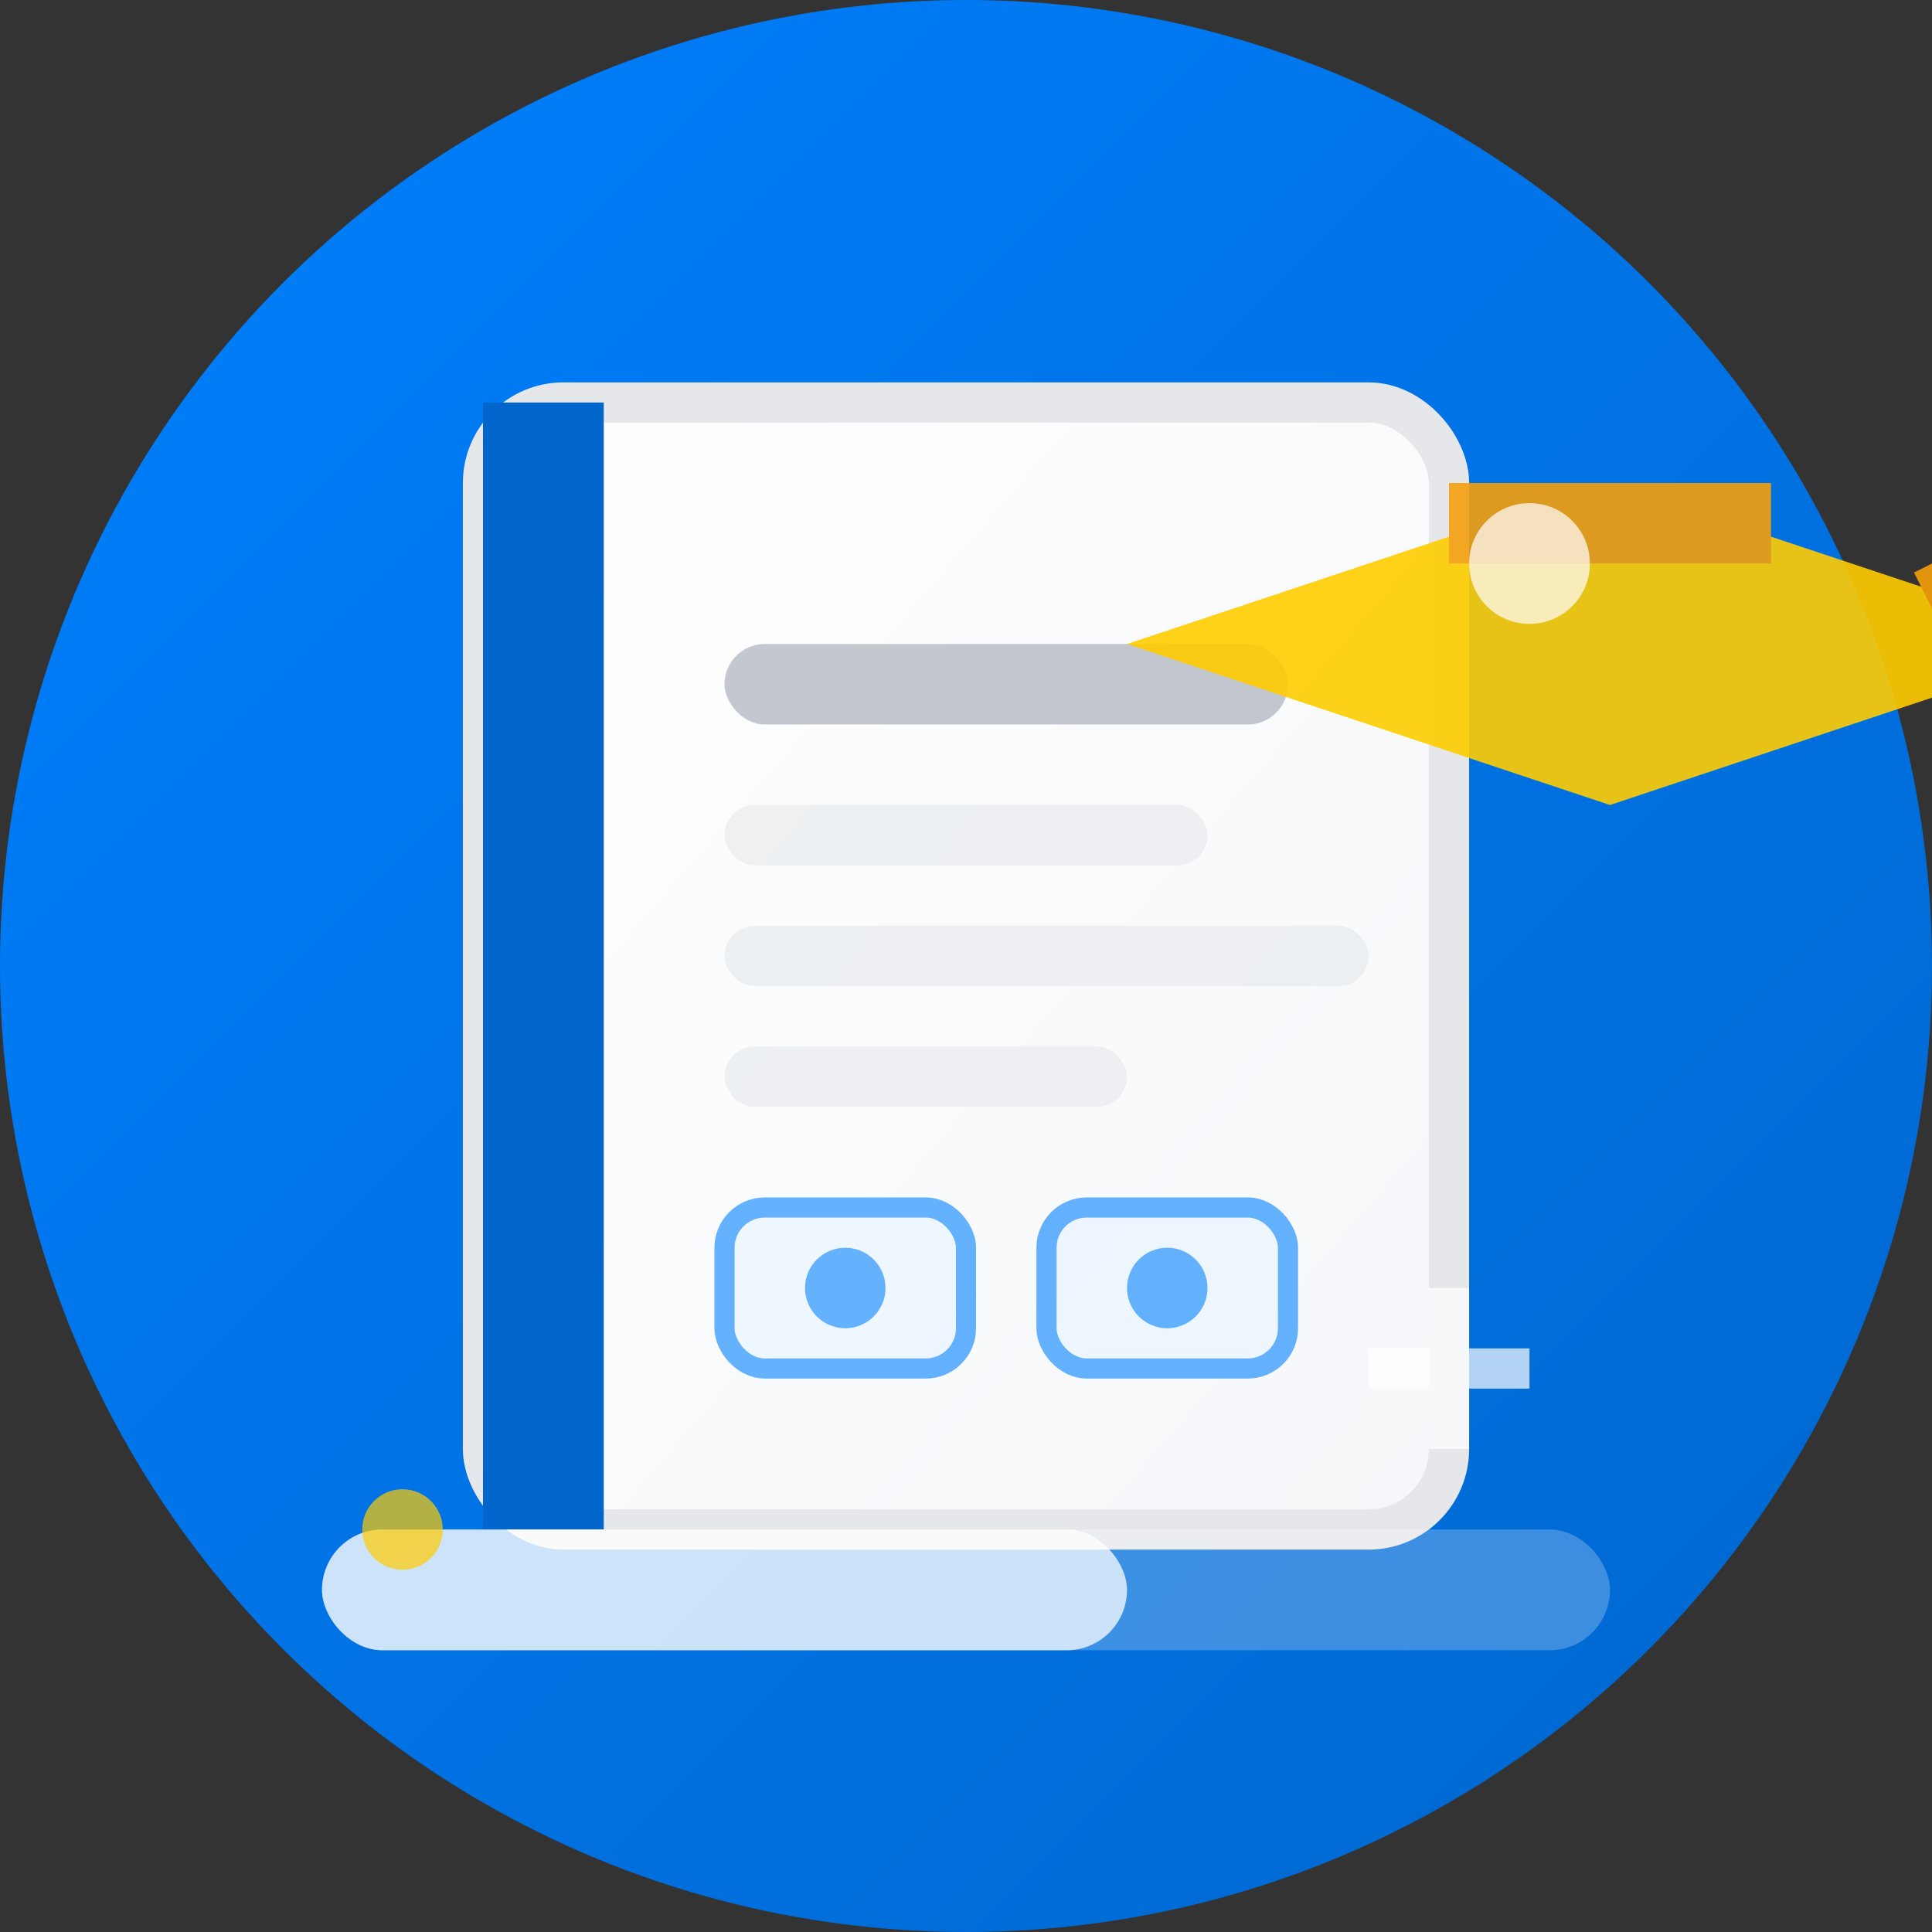 <svg width="48" height="48" viewBox="0 0 48 48" fill="none" xmlns="http://www.w3.org/2000/svg">
  <rect x="0" y="0" width="48" height="48" fill="#333333" stroke="none"/>
  <defs>
    <linearGradient id="courseGradient" x1="0%" y1="0%" x2="100%" y2="100%">
      <stop offset="0%" style="stop-color:#0080FF;stop-opacity:1" />
      <stop offset="100%" style="stop-color:#0066CC;stop-opacity:1" />
    </linearGradient>
    <linearGradient id="pageGradient" x1="0%" y1="0%" x2="100%" y2="100%">
      <stop offset="0%" style="stop-color:#FFFFFF;stop-opacity:1" />
      <stop offset="100%" style="stop-color:#F5F7FA;stop-opacity:1" />
    </linearGradient>
  </defs>
  
  <!-- Background circle -->
  <circle cx="24" cy="24" r="24" fill="url(#courseGradient)"/>
  
  <!-- Book/Course material -->
  <g transform="translate(12, 10)">
    <!-- Book base -->
    <rect x="0" y="0" width="24" height="28" rx="2" fill="url(#pageGradient)" stroke="#E5E7EB" stroke-width="1"/>
    
    <!-- Book spine -->
    <rect x="0" y="0" width="3" height="28" fill="#0066CC"/>
    
    <!-- Page content lines -->
    <g opacity="0.6">
      <rect x="6" y="6" width="14" height="2" rx="1" fill="#9CA3AF"/>
      <rect x="6" y="10" width="12" height="1.5" rx="0.75" fill="#E5E7EB"/>
      <rect x="6" y="13" width="16" height="1.5" rx="0.75" fill="#E5E7EB"/>
      <rect x="6" y="16" width="10" height="1.5" rx="0.75" fill="#E5E7EB"/>
      
      <!-- UI elements representation -->
      <rect x="6" y="20" width="6" height="4" rx="1" fill="#E6F3FF" stroke="#0080FF" stroke-width="0.5"/>
      <rect x="14" y="20" width="6" height="4" rx="1" fill="#E6F3FF" stroke="#0080FF" stroke-width="0.5"/>
      
      <!-- Small icons in the UI elements -->
      <circle cx="9" cy="22" r="1" fill="#0080FF"/>
      <circle cx="17" cy="22" r="1" fill="#0080FF"/>
    </g>
  </g>
  
  <!-- Graduation cap overlay -->
  <g transform="translate(28, 8)" opacity="0.9">
    <!-- Cap base -->
    <path d="M0 8 L12 4 L24 8 L12 12 Z" fill="#FFCC00"/>
    <!-- Cap top -->
    <rect x="8" y="4" width="8" height="2" fill="#F59E0B"/>
    <!-- Tassel -->
    <line x1="20" y1="6" x2="22" y2="10" stroke="#F59E0B" stroke-width="1"/>
    <circle cx="22" cy="10" r="1" fill="#F59E0B"/>
  </g>
  
  <!-- Progress indicator -->
  <g transform="translate(8, 38)" opacity="0.8">
    <rect x="0" y="0" width="32" height="3" rx="1.5" fill="rgba(255,255,255,0.3)"/>
    <rect x="0" y="0" width="20" height="3" rx="1.5" fill="white"/>
  </g>
  
  <!-- Small decorative elements -->
  <g opacity="0.7">
    <circle cx="38" cy="14" r="1.5" fill="white"/>
    <circle cx="10" cy="38" r="1" fill="#FFCC00"/>
    <path d="M34 34 L38 34 M36 32 L36 36" stroke="white" stroke-width="1"/>
  </g>
</svg>

